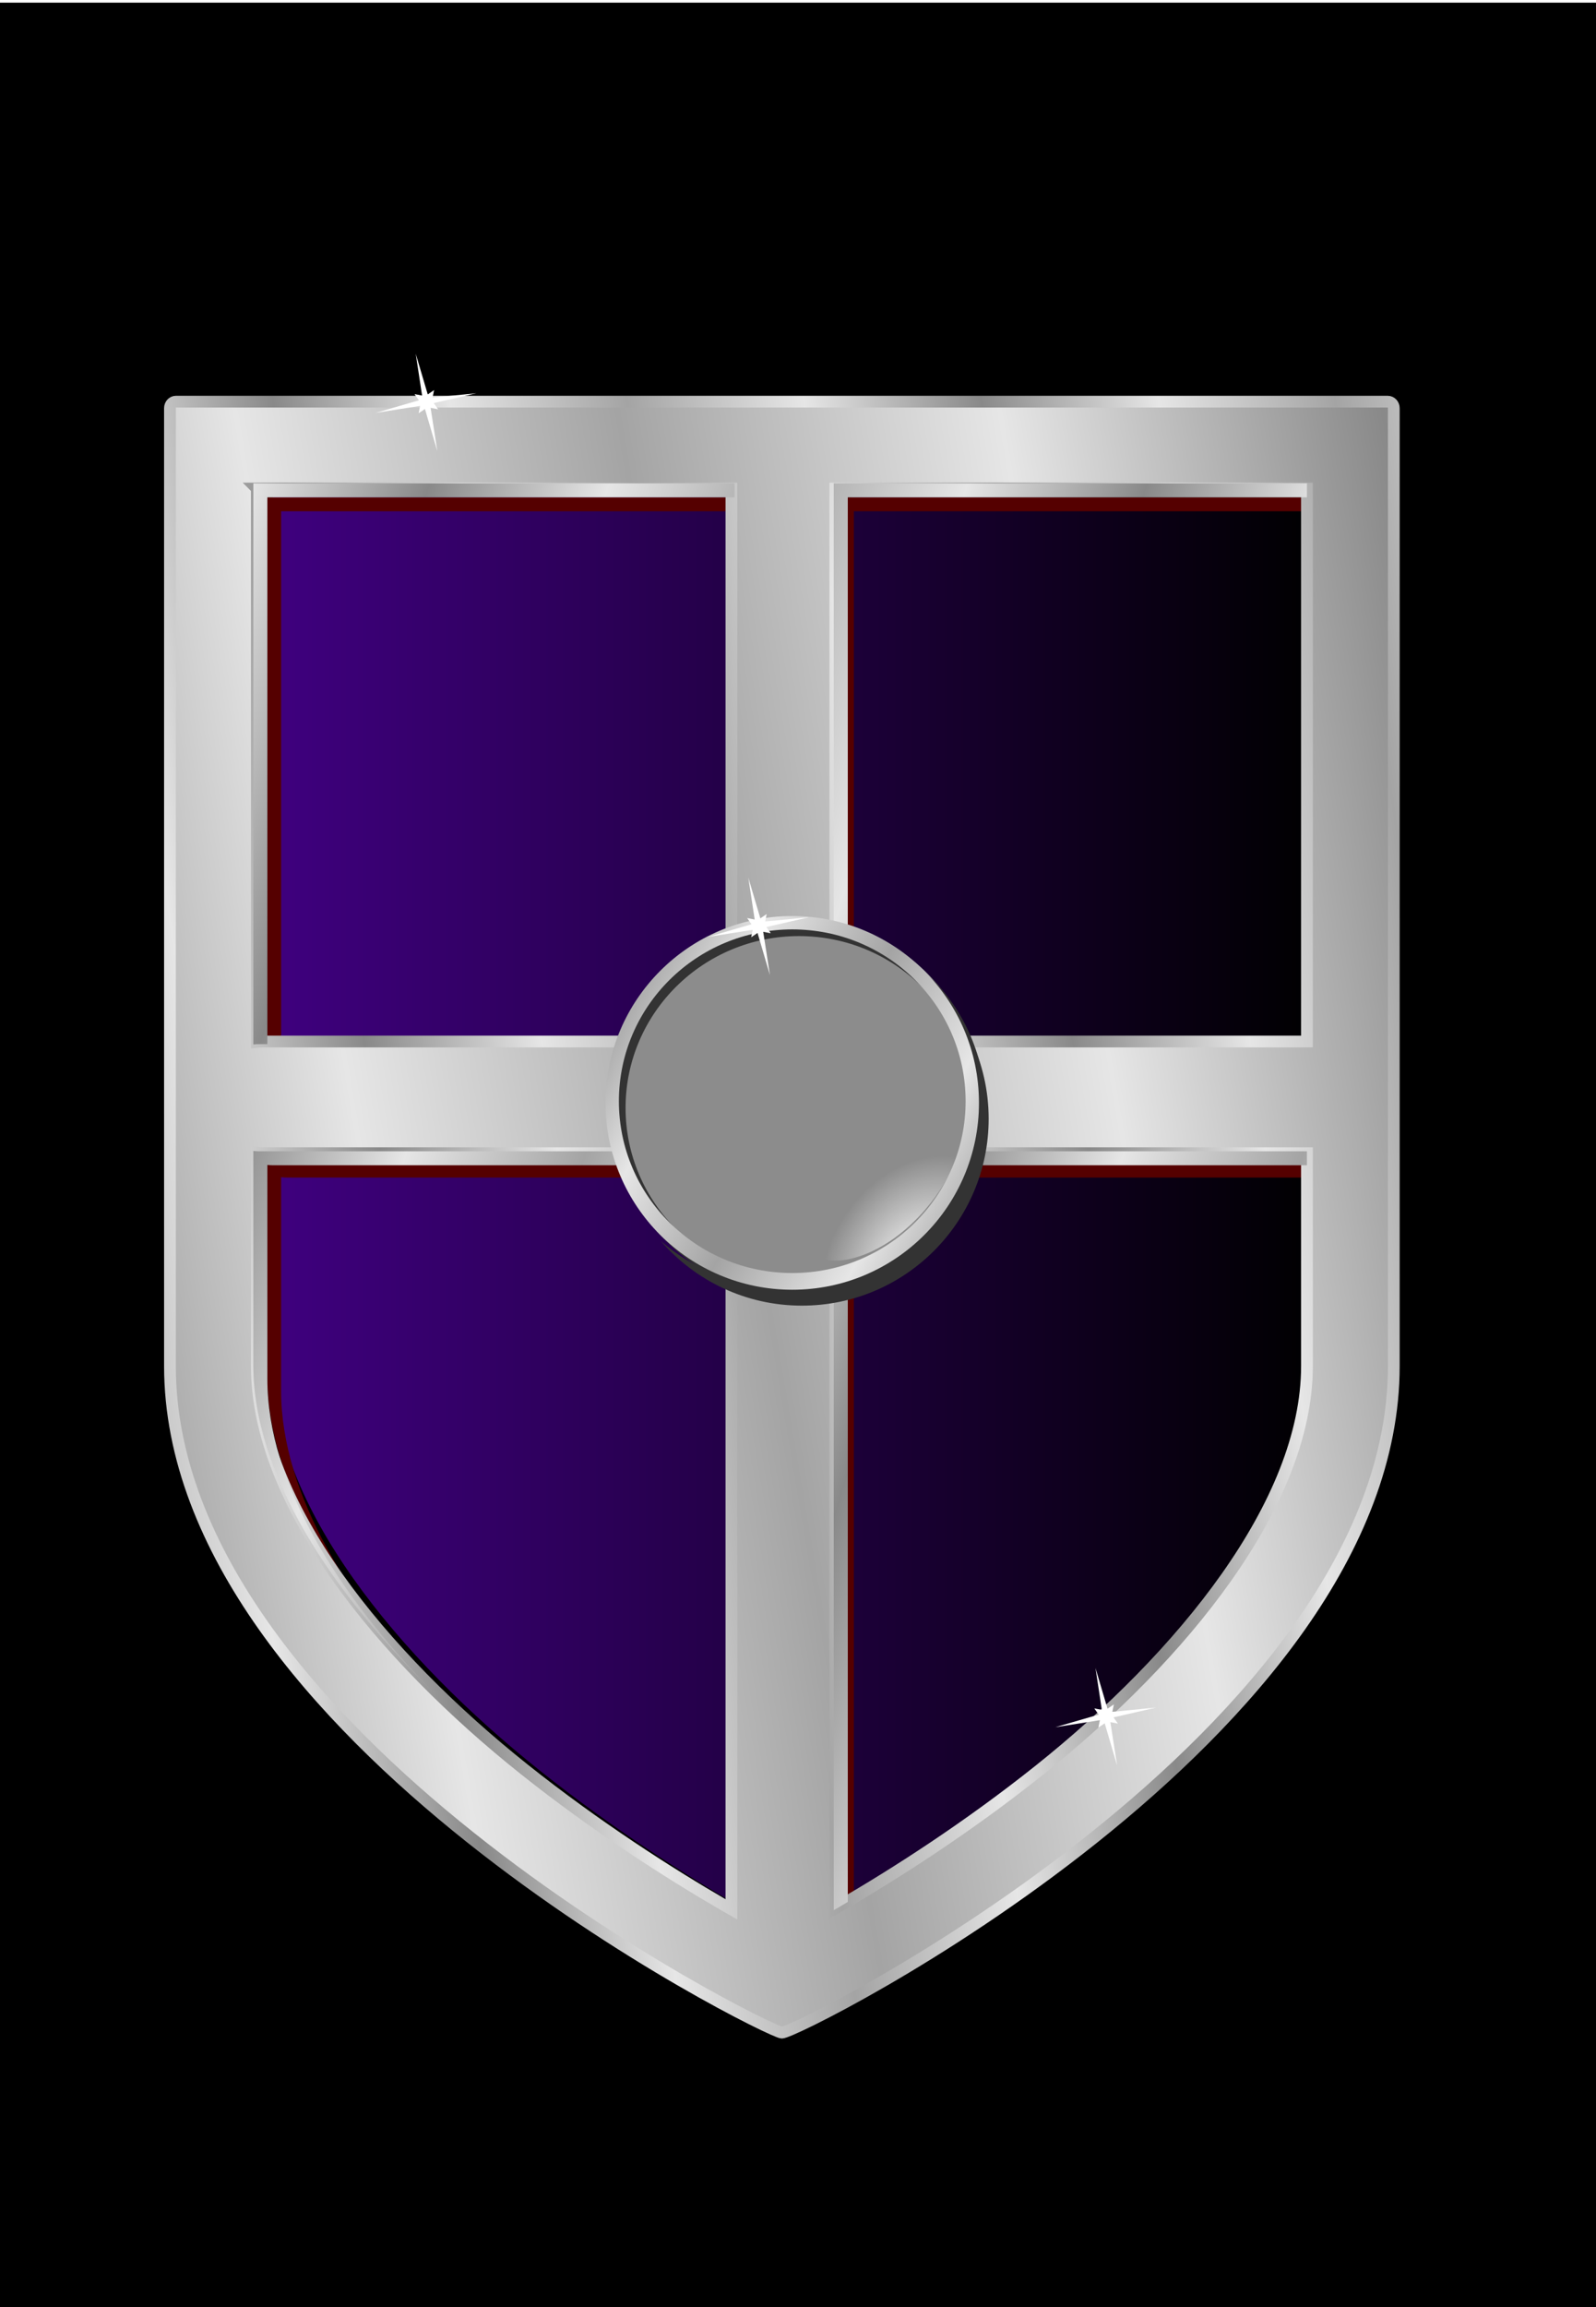 <?xml version="1.0"?><svg width="393.325" height="568.342" xmlns="http://www.w3.org/2000/svg" xmlns:xlink="http://www.w3.org/1999/xlink">
 <defs>
  <filter id="filter3321">
   <feGaussianBlur id="feGaussianBlur3323" stdDeviation="3.843"/>
  </filter>
  <filter id="filter10017">
   <feGaussianBlur stdDeviation="2.77" id="feGaussianBlur10019"/>
  </filter>
  <linearGradient id="linearGradient13330">
   <stop stop-color="#ffffff" id="stop13332" offset="0"/>
   <stop stop-color="#ffffff" stop-opacity="0" id="stop13334" offset="1"/>
  </linearGradient>
  <radialGradient gradientTransform="matrix(0.987, 0.686, -0.892, 1.283, 416.454, -459.049)" gradientUnits="userSpaceOnUse" xlink:href="#linearGradient13330" id="radialGradient4147" fy="518.42" fx="426.2" r="29.133" cy="518.42" cx="426.2"/>
  <linearGradient spreadMethod="reflect" xlink:href="#linearGradient5088" id="linearGradient4150" y2="0.65" x2="0.451" y1="0.329" x1="-0.122"/>
  <linearGradient id="linearGradient12308">
   <stop stop-color="#ffffff" id="stop12310" offset="0"/>
   <stop stop-color="#cbcbcb" id="stop12316" offset="0.778"/>
   <stop stop-color="#8c8c8c" id="stop12312" offset="1"/>
  </linearGradient>
  <radialGradient gradientTransform="matrix(0.862, 0, 0, 0.846, 967.929, -162.972)" gradientUnits="userSpaceOnUse" xlink:href="#linearGradient12308" id="radialGradient12314" fy="586.537" fx="-184.381" r="73.397" cy="586.537" cx="-184.381"/>
  <linearGradient spreadMethod="reflect" xlink:href="#linearGradient5088" id="linearGradient4157" y2="0.484" x2="0.308" y1="0.362" x1="0.016"/>
  <linearGradient spreadMethod="reflect" xlink:href="#linearGradient5088" id="linearGradient4162" y2="0.045" x2="0.384" y1="0.097" x1="0.106"/>
  <linearGradient id="linearGradient5088">
   <stop stop-color="#898989" id="stop5090" offset="0"/>
   <stop stop-color="#e6e6e6" id="stop5096" offset="0.5"/>
   <stop stop-color="#a4a4a4" id="stop5092" offset="1"/>
  </linearGradient>
  <linearGradient spreadMethod="reflect" xlink:href="#linearGradient5088" id="linearGradient4160" y2="0.368" x2="0.448" y1="0.499" x1="-0.145"/>
  <linearGradient id="linearGradient5106">
   <stop stop-color="#800000" id="stop5108" offset="0"/>
   <stop stop-color="#ff0c0c" id="stop6083" offset="0.5"/>
   <stop stop-color="#800000" id="stop5110" offset="1"/>
  </linearGradient>
  <linearGradient xlink:href="#linearGradient5106" id="linearGradient4166" y2="0.203" x2="0.869" y1="0.196" x1="0.056"/>
  <linearGradient id="svg_1">
   <stop stop-color="#3f007f" stop-opacity="0.996" offset="0"/>
   <stop stop-color="#000000" stop-opacity="0.996" offset="1"/>
  </linearGradient>
 </defs>
 <g>
  <title>Layer 1</title>
  <rect id="svg_9" height="568.998" width="395" y="0.658" x="-0.338" stroke-linecap="null" stroke-linejoin="null" stroke-dasharray="null" stroke-width="null" stroke="null" fill="null"/>
  <g style="vector-effect: non-scaling-stroke; " externalResourcesRequired="false" id="layer1">
   <g style="vector-effect: non-scaling-stroke; " display="inline" id="g2711"/>
   <g style="vector-effect: non-scaling-stroke; " id="g4170" transform="matrix(0.627 0 0 0.627 -8.349 -1.313)">
    <path style="vector-effect: non-scaling-stroke; " fill="url(#svg_1)" fill-rule="evenodd" stroke-width="4.623px" marker-start="none" marker-mid="none" marker-end="none" stroke-miterlimit="4" stroke-dashoffset="0" id="path2167" d="m120.584,194.66l0,217.375c0.748,-0.084 1.51,-0.125 2.281,-0.125l184.25,0l0,-217.25l-186.531,0zm227.375,0l0,217.25l185.375,0l0,-217.25l-185.375,0zm-227.375,261l0,34.312l0,28.75l0,20.656c0,54.151 49.214,113.964 105.188,158.531c27.987,22.283 56.622,40.622 78.281,53.188c1.078,0.625 2.037,1.165 3.062,1.75l0,-297.062l-184.25,0c-0.771,0 -1.534,-0.041 -2.281,-0.125zm227.375,0.125l0,296.687c0.648,-0.371 1.241,-0.709 1.906,-1.094c21.618,-12.505 50.228,-30.832 78.219,-53.156c55.981,-44.649 105.25,-104.699 105.25,-158.844l0,-20.656l0,-28.75l0,-34.187l-185.375,0z"/>
    <path style="vector-effect: non-scaling-stroke; " fill="#550000" fill-rule="evenodd" stroke-width="4.623px" marker-start="none" marker-mid="none" marker-end="none" stroke-miterlimit="4" stroke-dashoffset="0" filter="url(#filter10017)" id="path10994" d="m118.368,197.46l0,213.904c0.74,-0.084 1.495,-0.125 2.259,-0.125l3.187,0l0,-208.296l177.229,0l0,-5.482l-182.674,0l-0,0zm225.111,0l0,217.783l5.445,0l0,-212.301l178.084,0l0,-5.482l-183.529,0zm-225.111,261.641l0,34.397l0,28.821l0,20.707c0,42.672 30.122,88.84 69.922,128.346c-37.082,-38.256 -64.477,-82.15 -64.477,-122.863l0,-20.707l0,-28.821l0,-34.397c0.74,0.084 1.495,0.125 2.259,0.125l176.97,0l0,-5.482l-182.416,0c-0.763,0 -1.518,-0.041 -2.259,-0.125l-0,0zm225.111,0.125l0,297.416c0.642,-0.372 1.228,-0.711 1.887,-1.096c1.141,-0.668 2.379,-1.429 3.558,-2.13l0,-288.707l178.084,0l0,-5.482l-183.529,0z"/>
    <path style="vector-effect: non-scaling-stroke; " fill="url(#linearGradient4160)" fill-rule="evenodd" stroke="url(#linearGradient4162)" stroke-width="4.623px" marker-start="none" marker-mid="none" marker-end="none" stroke-miterlimit="4" stroke-dashoffset="0" id="path10990" d="m82.463,159.896c-1.297,0 -2.344,1.15 -2.344,2.562l0,326.875l0,28.75l0,20.656c0,145.099 234.728,261.528 240.5,261.906c5.759,0.378 240.531,-116.807 240.531,-261.906l0,-20.656l0,-28.75l0,-326.875c-0,-1.413 -1.078,-2.562 -2.375,-2.562l-476.313,0l0,0zm31.812,34.125l186.531,0l0,217.25l-184.25,0c-0.771,0 -1.534,0.041 -2.281,0.125l0,-217.375zm227.375,0l185.375,0l0,217.25l-185.375,0l0,-217.25zm-227.375,261c0.748,0.084 1.51,0.125 2.281,0.125l184.25,0l0,297.062c-1.026,-0.585 -1.985,-1.125 -3.062,-1.75c-21.659,-12.565 -50.295,-30.904 -78.281,-53.188c-55.973,-44.567 -105.188,-104.38 -105.188,-158.531l0,-20.656l0,-28.75l0,-34.312l-0,0zm227.375,0.125l185.375,0l0,34.187l0,28.75l0,20.656c0,54.145 -49.269,114.195 -105.25,158.844c-27.99,22.325 -56.601,40.651 -78.219,53.156c-0.665,0.385 -1.258,0.722 -1.906,1.094l0,-296.687z"/>
    <path style="vector-effect: non-scaling-stroke; " fill="url(#linearGradient4157)" fill-rule="evenodd" stroke-width="4.623px" marker-start="none" marker-mid="none" marker-end="none" stroke-miterlimit="4" stroke-dashoffset="0" id="path10996" d="m112.89,191.981l0,220.443c0.75,-0.084 1.515,-0.126 2.289,-0.126l3.229,0l0,-214.821l183.632,0l0,-5.496l-189.15,0l0,0zm228.13,0l0,218.317l5.518,0l0,-212.821l180.472,0l0,-5.496l-185.99,0zm-228.13,262.282l0,34.481l0,28.891l0,20.758c0,42.777 30.526,89.057 70.859,128.66c-37.579,-38.35 -65.341,-82.352 -65.341,-123.164l0,-20.758l0,-28.891l0,-34.481c0.75,0.084 1.515,0.126 2.289,0.126l179.343,0l0,-5.496l-184.861,0c-0.773,-0 -1.539,-0.041 -2.289,-0.126l-0,0zm228.13,0.126l0,298.144c0.65,-0.373 1.245,-0.712 1.913,-1.099c1.156,-0.67 2.411,-1.433 3.606,-2.135l0,-289.414l180.472,0l0,-5.496l-185.99,0z"/>
    <path style="vector-effect: non-scaling-stroke; " fill="#333333" fill-rule="evenodd" stroke-width="4.623px" marker-start="none" marker-mid="none" marker-end="none" stroke-miterlimit="4" stroke-dashoffset="0" filter="url(#filter10017)" id="path11321" d="m376.566,386.225c11.097,12.816 17.849,29.511 17.906,47.781l0,0.219c0,40.515 -32.891,73.406 -73.406,73.406c-18.37,0 -35.122,-6.802 -48,-17.969c13.461,15.524 33.292,25.375 55.438,25.375c40.515,0 73.406,-32.891 73.406,-73.406l0,-0.219c-0.069,-22.045 -9.899,-41.777 -25.344,-55.188z"/>
    <path style="vector-effect: non-scaling-stroke; " fill="#b3b3b3" fill-rule="evenodd" stroke-width="4.623px" marker-start="none" marker-mid="none" marker-end="none" stroke-miterlimit="4" stroke-dashoffset="0" id="path10998" d="m399.424,436.694a73.397,73.397 0 1 1 -0,-0.229"/>
    <path style="vector-effect: non-scaling-stroke; " fill="url(#radialGradient12314)" fill-rule="evenodd" stroke-width="4.623px" marker-start="none" marker-mid="none" marker-end="none" stroke-miterlimit="4" stroke-dashoffset="0" id="path11326" d="m394.176,436.039a68.149,67.493 0 1 1 -0,-0.211"/>
    <path style="vector-effect: non-scaling-stroke; " fill="#333333" fill-rule="evenodd" stroke-width="4.623px" marker-start="none" marker-mid="none" marker-end="none" stroke-miterlimit="4" stroke-dashoffset="0" id="path11335" d="m327.351,364.601c-40.515,0 -73.406,32.891 -73.406,73.406c0,40.515 32.891,73.406 73.406,73.406c40.515,0 73.375,-32.891 73.375,-73.406l0,-0.219c-0.126,-40.434 -32.94,-73.188 -73.375,-73.188zm0,5.25c37.543,0 68.008,30.099 68.125,67.281l0,0.219c0,37.256 -30.507,67.5 -68.125,67.5c-37.618,0 -68.156,-30.244 -68.156,-67.5c0,-37.256 30.538,-67.5 68.156,-67.5z"/>
    <path style="vector-effect: non-scaling-stroke; " fill="url(#linearGradient4150)" fill-rule="evenodd" stroke-width="4.623px" marker-start="none" marker-mid="none" marker-end="none" stroke-miterlimit="4" stroke-dashoffset="0" id="path11328" d="m324.727,361.977c-40.515,0 -73.406,32.891 -73.406,73.406c0,40.515 32.891,73.406 73.406,73.406c40.515,0 73.375,-32.891 73.375,-73.406l0,-0.219c-0.126,-40.434 -32.94,-73.188 -73.375,-73.187zm0,5.25c37.543,0 68.008,30.099 68.125,67.281l0,0.219c0,37.256 -30.507,67.5 -68.125,67.5c-37.618,0 -68.156,-30.244 -68.156,-67.5c0,-37.256 30.538,-67.5 68.156,-67.5z"/>
    <path style="vector-effect: non-scaling-stroke; " fill="url(#radialGradient4147)" fill-rule="evenodd" stroke-width="4.623px" marker-start="none" marker-mid="none" marker-end="none" stroke-miterlimit="4" stroke-dashoffset="0" id="path12318" d="m380.577,440.803c12.331,-1.66 13.447,11.781 2.491,28.404c-10.956,16.624 -25.965,26.276 -38.295,27.936c-12.331,1.66 -17.337,-6.593 -6.381,-23.217c10.934,-16.591 29.776,-31.405 42.116,-33.114"/>
    <path style="vector-effect: non-scaling-stroke; " fill="#ffffff" fill-rule="nonzero" stroke-width="8.3" marker-start="none" marker-mid="none" marker-end="none" stroke-miterlimit="4" stroke-dashoffset="0" filter="url(#filter3321)" id="path5586" d="m185.53,162.892l-2.968,-0.576l2.659,17.058l-4.883,-16.603l-2.487,1.692l0.586,-2.914l-17.533,2.768l17.07,-4.952l-1.723,-2.442l2.968,0.576l-2.499,-16.43l4.723,15.975l2.487,-1.692l-0.586,2.914l17.214,-1.669l-16.75,3.852l1.723,2.442z"/>
    <path style="vector-effect: non-scaling-stroke; " fill="#ffffff" fill-rule="nonzero" stroke-width="8.3" marker-start="none" marker-mid="none" marker-end="none" stroke-miterlimit="4" stroke-dashoffset="0" filter="url(#filter3321)" id="path17038" d="m452.714,679.235l-2.968,-0.576l2.659,17.058l-4.883,-16.603l-2.487,1.692l0.586,-2.914l-17.534,2.768l17.07,-4.952l-1.723,-2.442l2.968,0.576l-2.499,-16.43l4.723,15.975l2.487,-1.692l-0.586,2.914l17.214,-1.669l-16.75,3.852l1.723,2.442z"/>
    <path style="vector-effect: non-scaling-stroke; " fill="#ffffff" fill-rule="nonzero" stroke-width="8.3" marker-start="none" marker-mid="none" marker-end="none" stroke-miterlimit="4" stroke-dashoffset="0" filter="url(#filter3321)" id="path17040" d="m316.262,368.737l-2.968,-0.576l2.659,17.058l-4.883,-16.603l-2.487,1.692l0.586,-2.914l-17.534,2.768l17.07,-4.952l-1.723,-2.442l2.968,0.576l-2.499,-16.43l4.723,15.975l2.487,-1.692l-0.586,2.914l17.214,-1.669l-16.75,3.852l1.723,2.442z"/>
   </g>
  </g>
 </g>
</svg>